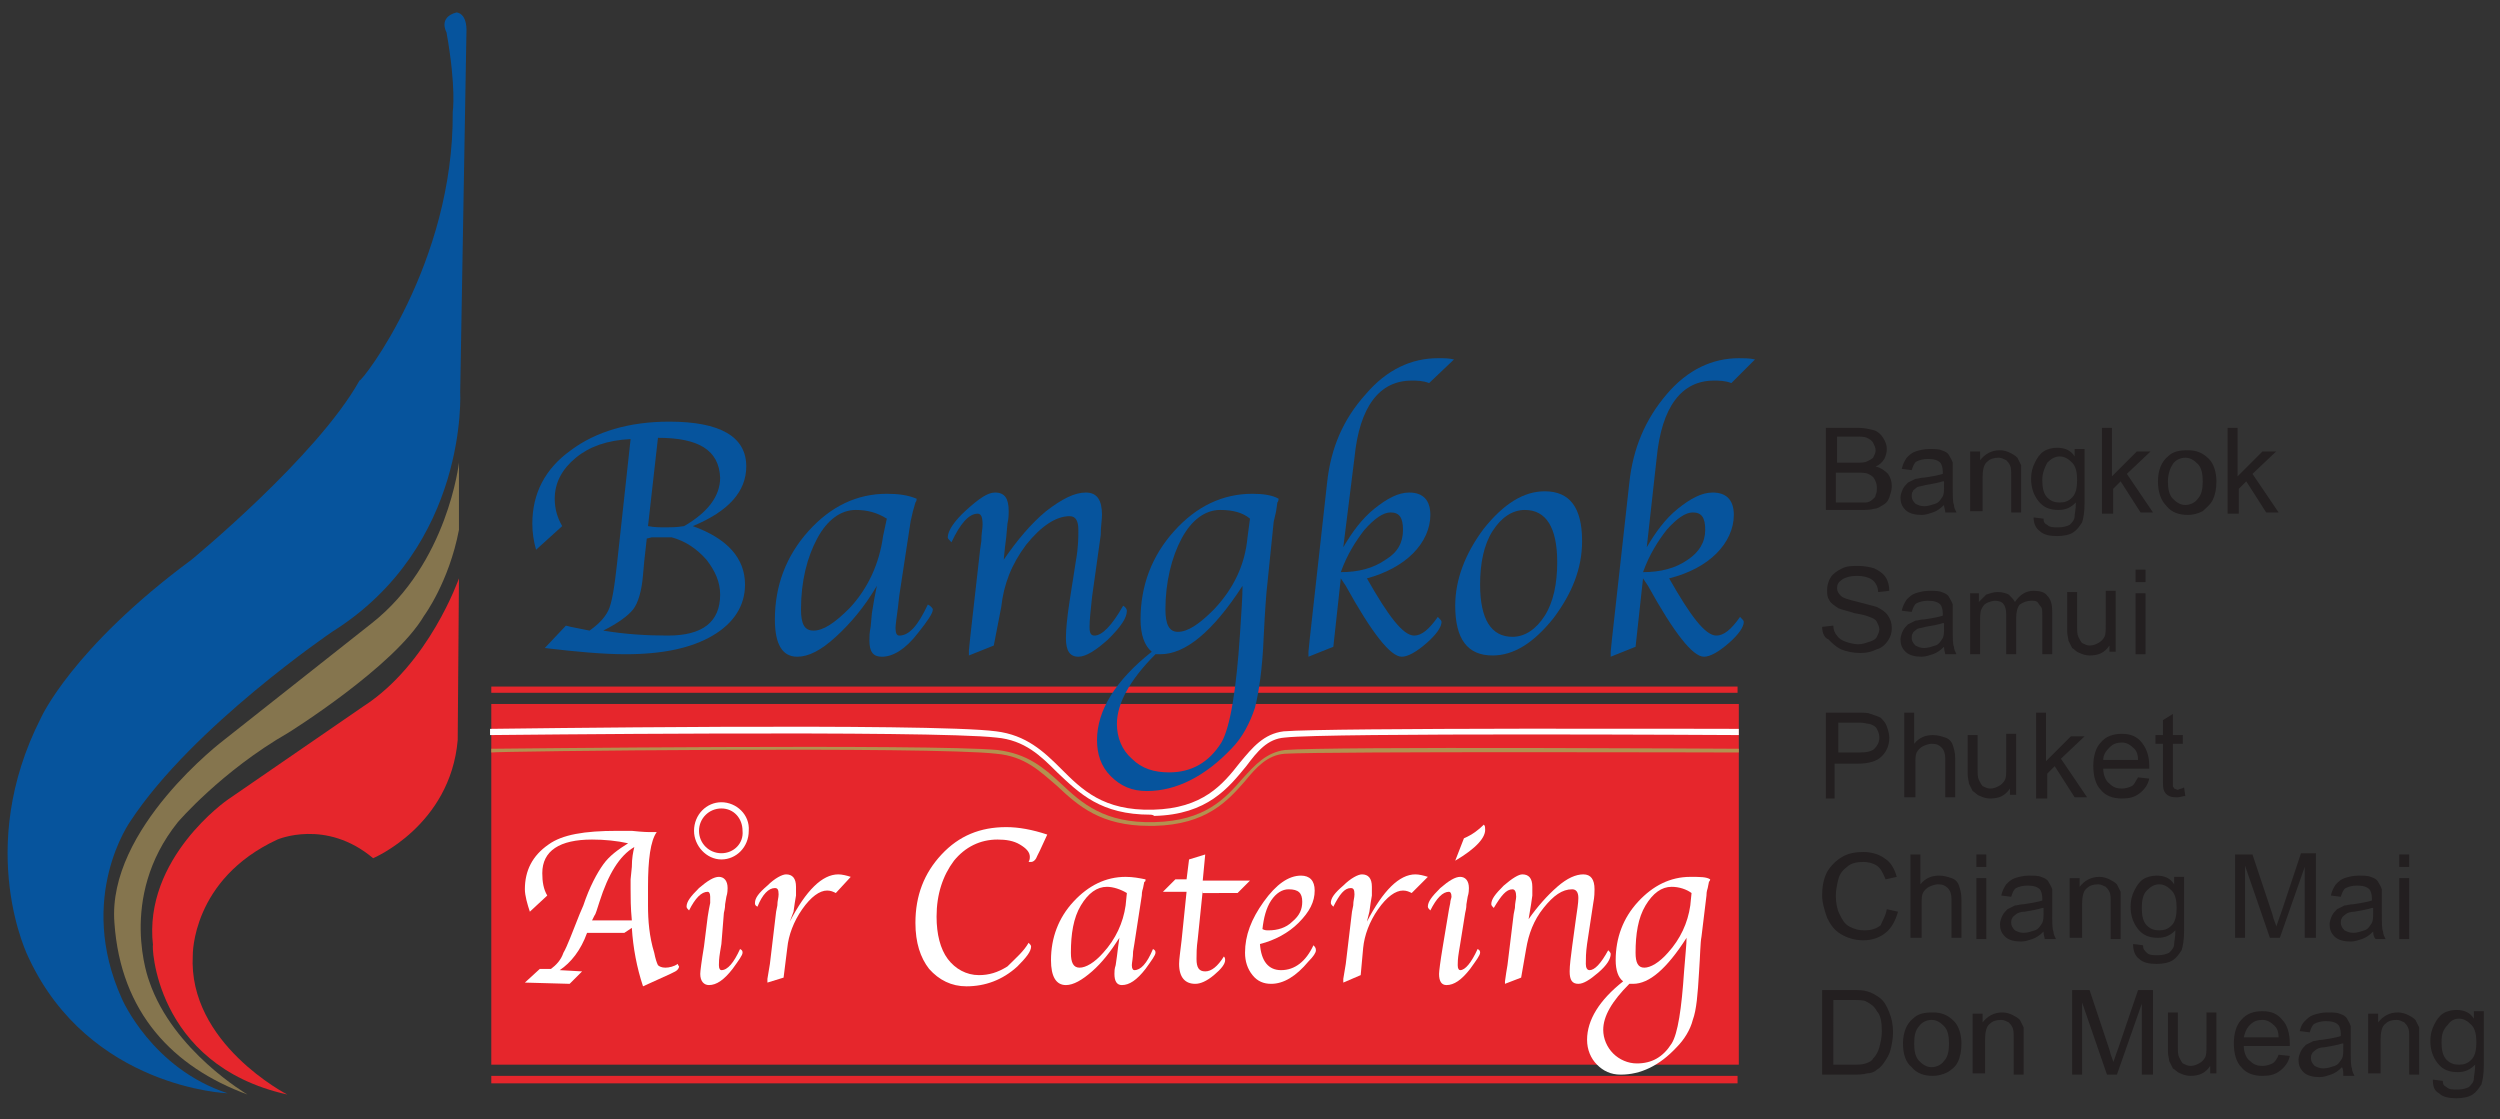 <?xml version="1.0" encoding="utf-8"?>
<!-- Generator: Adobe Illustrator 23.0.3, SVG Export Plug-In . SVG Version: 6.00 Build 0)  -->
<svg version="1.1" id="Layer_1" xmlns="http://www.w3.org/2000/svg" xmlns:xlink="http://www.w3.org/1999/xlink" x="0px" y="0px"
	 viewBox="0 0 201 90" style="enable-background:new 0 0 201 90;" xml:space="preserve">
<rect x="0" y="0" width="201" height="90" fill="#333333" stroke="none"/>
<style type="text/css">
	.st0{fill:#E6262C;}
	.st1{fill:#85754E;}
	.st2{fill:#06549D;}
	.st3{fill:#FFFFFF;}
	.st4{fill:#B39150;}
	.st5{fill:#231F20;}
</style>
<g>
	<g>
		<g>
			<path class="st0" d="M23.1,88c0,0-8-4.1-7.6-11.2c0,0-0.1-6.1,6.8-9.3c0,0,3.9-1.7,7.7,1.5c0,0,6.2-2.6,6.8-9.5l0.1-13
				c0,0-2.4,6.9-7.7,10.3l-10.9,7.5c0,0-6.8,4.7-6,11.7C12.2,75.7,12.3,85.6,23.1,88z"/>
			<path class="st1" d="M19.9,88c0,0-6-3.5-7.9-9.1c0,0-2.6-6.7,2.3-12.8c0,0,3.5-4.1,8.9-7.2c0,0,8.5-5.3,10.9-9.4
				c0,0,2-2.7,2.8-6.9v-5.4c0,0-0.9,8.1-7,12.9L18,59.5c0,0-9.4,7.1-8.8,14.7C9.7,81.4,13.9,85.8,19.9,88z"/>
			<path class="st2" d="M36.4,9c0,0,0.3-1.9-0.5-6.4c0,0-0.7-1.2,0.8-1.6c0,0,0.9,0,0.8,1.7L37,31.5c0,0,0.7,12.4-10.3,19.3
				c0,0-11.2,7.6-16.2,15.2c0,0-4.4,6.1-0.7,14.3c0,0,2.4,5.6,8.5,7.6c0,0-11.1-0.4-16-10.9c0,0-4.4-8.7,1-19.3
				c0,0,2.5-5.6,12.1-12.7c0,0,10.1-8.3,13.5-14.4C29.1,30.7,36.5,21.2,36.4,9z"/>
		</g>
		<rect x="39.5" y="56.6" class="st0" width="100.3" height="29"/>
		<rect x="39.5" y="55.2" class="st0" width="100.2" height="0.5"/>
		<rect x="39.5" y="86.5" class="st0" width="100.2" height="0.6"/>
		<path class="st3" d="M58,64.5c-1.2,0-2.2,1-2.2,2.3c0,1.2,1,2.3,2.2,2.3c1.2,0,2.2-1,2.2-2.3C60.3,65.5,59.2,64.5,58,64.5z
			 M58,68.6c-1,0-1.8-0.8-1.8-1.8c0-1,0.8-1.8,1.8-1.8c1,0,1.7,0.8,1.7,1.8C59.8,67.8,59,68.6,58,68.6z"/>
		<path class="st3" d="M92.5,65.5c-4,0-5.7-1.7-7.5-3.4c-1.3-1.3-2.6-2.6-4.9-2.8c-5.2-0.6-40.3-0.2-40.7-0.2l0-0.5
			c0.4,0,35.5-0.5,40.7,0.2c2.4,0.3,3.8,1.6,5.2,3c1.7,1.7,3.4,3.4,7.4,3.3c4-0.1,5.6-2,7-3.8c1-1.2,1.9-2.3,3.5-2.5
			c3.5-0.3,35.2-0.2,36.6-0.2l0,0.5c-0.3,0-33.1-0.2-36.5,0.2c-1.4,0.1-2.2,1.1-3.1,2.3c-1.4,1.7-3.1,3.9-7.4,4
			C92.7,65.5,92.5,65.5,92.5,65.5z"/>
		<path class="st4" d="M92.4,66.4c-3.9,0-5.7-1.6-7.4-3.2c-1.4-1.2-2.6-2.4-4.9-2.6c-5.2-0.6-40.3-0.2-40.6-0.1l0-0.3
			c0.4,0,35.4-0.4,40.7,0.1c2.4,0.3,3.7,1.4,5.1,2.7c1.7,1.6,3.5,3.2,7.5,3.1c4.1-0.1,5.7-1.9,7.1-3.5c1-1.1,1.9-2.1,3.4-2.3
			c3.5-0.3,36.2-0.1,36.5-0.1l0,0.3c-0.3,0-33-0.1-36.5,0.1c-1.4,0.1-2.3,1.1-3.2,2.2c-1.4,1.6-3.1,3.5-7.3,3.6
			C92.6,66.4,92.5,66.4,92.4,66.4z"/>
		<path class="st2" d="M43.8,52.1l1.7-1.8l0.4,0.1c0.5,0.1,1,0.2,1.5,0.3c0.7-0.5,1.2-1,1.5-1.6c0.3-0.6,0.5-1.9,0.7-3.7l1.1-10.1
			c-1.9,0.1-3.3,0.6-4.4,1.5c-1.1,0.9-1.7,2-1.7,3.3c0,0.8,0.2,1.5,0.6,2.2l-2.1,1.9c-0.2-0.7-0.3-1.4-0.3-2.1c0-2.4,1-4.4,3.1-5.9
			c2-1.5,4.7-2.3,7.9-2.3c4.1,0,6.2,1.2,6.2,3.6c0,2-1.4,3.6-4.3,4.8c2.8,1,4.2,2.6,4.2,4.7c0,1.7-0.9,3.1-2.6,4.1
			c-1.7,1-4,1.5-7,1.5C48.5,52.6,46.3,52.4,43.8,52.1z M52,43.3l-0.2,1.8l-0.1,1.1c-0.1,1.3-0.4,2.3-0.8,2.8
			c-0.4,0.5-1.2,1.1-2.4,1.7c1.8,0.3,3.5,0.4,5.2,0.4c2.8,0,4.2-1.1,4.2-3.3c0-1-0.4-1.9-1.1-2.8c-0.8-0.9-1.7-1.5-2.8-1.8l-0.4,0
			l-0.6,0l-0.6,0L52,43.3z M52.9,35.2l-0.8,7.1c0.5,0.1,1,0.1,1.4,0.1c0.4,0,0.9,0,1.5-0.1c1.9-1.1,2.9-2.4,2.9-3.9
			C57.8,36.2,56.2,35.2,52.9,35.2z"/>
		<path class="st2" d="M70.5,47.1c-1,1.7-2.1,3-3.3,4.1c-1.2,1.1-2.2,1.6-3.1,1.6c-1.2,0-1.8-1-1.8-3c0-2.7,0.9-5.1,2.7-7.1
			c1.8-2,3.9-3,6.3-3c0.9,0,1.7,0.1,2.4,0.4c0,0.2-0.1,0.3-0.1,0.3l-0.2,0.7c-0.1,0.5-0.2,0.8-0.2,0.9l-0.9,5.9l-0.1,0.9
			c-0.1,0.8-0.2,1.4-0.2,1.7c0,0.4,0.1,0.6,0.3,0.6c0.8,0,1.5-0.8,2.3-2.5c0.2,0.1,0.4,0.3,0.4,0.4c0,0.3-0.4,0.9-1.2,1.9
			c-1,1.3-2,1.9-2.9,1.9c-0.7,0-1-0.4-1-1.3c0-0.3,0-0.6,0.1-1.1l0.1-1.1l0.2-1.2L70.5,47.1z M71.3,41.7c-0.8-0.5-1.6-0.7-2.5-0.7
			c-1.2,0-2.3,0.8-3.1,2.3c-0.8,1.5-1.3,3.4-1.3,5.7c0,1.2,0.3,1.7,1,1.7c0.8,0,1.7-0.6,2.9-1.8c1.5-1.6,2.4-3.6,2.7-5.8L71.3,41.7z
			"/>
		<path class="st2" d="M79.9,51.9l-2,0.8l0-0.4l0.1-1l0.1-0.9l0.7-6.2l0.1-0.7c0-0.6,0.1-1,0.1-1.3c0-0.6-0.1-0.9-0.4-0.9
			c-0.7,0-1.4,0.8-2.1,2.3c-0.2-0.2-0.3-0.3-0.3-0.4c0-0.5,0.5-1.3,1.5-2.2c1-0.9,1.7-1.4,2.3-1.4c0.8,0,1.1,0.5,1.1,1.5
			c0,0.2,0,0.6-0.1,1l-0.1,1.1L80.8,44l-0.1,1c1.1-1.6,2.2-2.9,3.4-3.9c1.3-1,2.3-1.5,3.2-1.5c0.9,0,1.3,0.6,1.3,1.8
			c0,0.4-0.1,0.9-0.1,1.6l-0.7,5c-0.1,1-0.2,1.8-0.2,2.4c0,0.5,0.1,0.7,0.4,0.7c0.6,0,1.4-0.8,2.3-2.4c0.2,0.1,0.3,0.3,0.3,0.4
			c0,0.6-0.5,1.3-1.5,2.3c-1,0.9-1.8,1.4-2.4,1.4c-0.7,0-1-0.5-1-1.5c0-0.7,0.1-1.7,0.3-3l0.5-3.2c0.2-1.1,0.2-1.9,0.2-2.5
			c0-0.7-0.2-1.1-0.7-1.1c-1.1,0-2.3,0.8-3.5,2.3c-1.2,1.6-1.8,3.2-2,5L79.9,51.9z"/>
		<path class="st2" d="M102.8,40.1c0,0.2-0.1,0.3-0.1,0.3l-0.1,0.7c-0.1,0.5-0.2,0.8-0.2,0.9l-0.5,4.9c-0.1,0.8-0.2,2.3-0.3,4.3
			c-0.1,2.6-0.4,4.5-0.7,5.7c-0.4,1.2-1,2.4-1.9,3.3c-2.1,2.2-4.4,3.4-6.8,3.4c-1.2,0-2.1-0.4-2.9-1.2c-0.8-0.8-1.1-1.8-1.1-2.9
			c0-2.4,1.5-4.8,4.4-7.1c-0.6-0.5-0.9-1.4-0.9-2.6c0-2.7,0.9-5.1,2.7-7.1c1.8-2,3.9-3,6.3-3C101.5,39.7,102.3,39.8,102.8,40.1z
			 M99.9,47.1c-2.4,3.7-4.6,5.5-6.6,5.5c-0.1,0-0.2,0-0.4,0c-2.1,2.1-3.1,4-3.1,5.6c0,1.1,0.4,2.1,1.2,2.8c0.8,0.8,1.8,1.1,3,1.1
			c1.8,0,3.2-0.8,4.2-2.4c0.7-1.2,1.2-4.2,1.5-8.8C99.8,49.3,99.9,48,99.9,47.1z M100.5,41.7c-0.6-0.5-1.4-0.7-2.4-0.7
			c-1.2,0-2.3,0.8-3.1,2.3c-0.8,1.5-1.3,3.5-1.3,5.7c0,1.2,0.3,1.8,1,1.8c0.8,0,1.7-0.6,2.9-1.8c1.6-1.7,2.5-3.6,2.7-5.8L100.5,41.7
			z"/>
		<path class="st2" d="M108,44c0.7-1.2,1.5-2.3,2.5-3.1c1-0.8,1.9-1.3,2.8-1.3c1.1,0,1.7,0.6,1.7,1.8c0,1.1-0.5,2.2-1.4,3.1
			c-0.9,0.9-2.2,1.6-3.7,2c1.7,3,2.9,4.6,3.8,4.6c0.6,0,1.2-0.5,1.9-1.5c0.2,0.2,0.3,0.3,0.3,0.4c0,0.4-0.4,1-1.2,1.7
			c-0.8,0.7-1.5,1.1-2,1.1c-0.9,0-2.4-1.9-4.5-5.7l-0.4-0.6l-0.6,5.5l-2,0.8l0-0.4l0.1-1l0.1-0.9l1.3-11.7c0.3-2.8,1.3-5.1,3.1-7.1
			c1.7-2,3.7-2.9,5.8-2.9c0.5,0,0.9,0,1.3,0.1l-2,1.9c-0.5-0.2-1-0.2-1.4-0.2c-2.6,0-4.2,2.1-4.6,6.2L108,44z M107.8,46
			c1.4,0,2.6-0.3,3.6-1c1-0.6,1.4-1.4,1.4-2.4c0-1-0.3-1.4-1-1.4c-0.6,0-1.3,0.5-2.1,1.4C109,43.5,108.3,44.6,107.8,46z"/>
		<path class="st2" d="M120,52.7c-2,0-3-1.3-3-4c0-2.1,0.8-4.2,2.3-6.2c1.6-2,3.2-3,4.9-3c2,0,3,1.3,3,4c0,2.2-0.8,4.2-2.3,6.2
			C123.3,51.7,121.7,52.7,120,52.7z M121.6,51.2c1,0,1.9-0.6,2.6-1.7c0.7-1.1,1-2.6,1-4.3c0-2.8-0.9-4.2-2.6-4.2
			c-1,0-1.9,0.6-2.6,1.7c-0.7,1.1-1,2.6-1,4.3C119,49.8,119.9,51.2,121.6,51.2z"/>
		<path class="st2" d="M132.4,44c0.7-1.2,1.5-2.3,2.5-3.1c1-0.8,1.9-1.3,2.8-1.3c1.1,0,1.7,0.6,1.7,1.8c0,1.1-0.5,2.2-1.4,3.1
			c-0.9,0.9-2.2,1.6-3.8,2c1.7,3,2.9,4.6,3.8,4.6c0.6,0,1.2-0.5,1.9-1.5c0.2,0.2,0.3,0.3,0.3,0.4c0,0.4-0.4,1-1.2,1.7
			c-0.8,0.7-1.5,1.1-2,1.1c-0.9,0-2.4-1.9-4.5-5.7l-0.4-0.6l-0.6,5.5l-2,0.8l0-0.4l0.1-1l0.1-0.9l1.3-11.7c0.3-2.8,1.3-5.1,3-7.1
			c1.7-2,3.7-2.9,5.8-2.9c0.4,0,0.9,0,1.3,0.1l-1.9,1.9c-0.5-0.2-1-0.2-1.4-0.2c-2.6,0-4.2,2.1-4.6,6.2L132.4,44z M132.1,46
			c1.4,0,2.6-0.3,3.6-1c0.9-0.6,1.4-1.4,1.4-2.4c0-1-0.3-1.4-1-1.4c-0.6,0-1.3,0.5-2.1,1.4C133.3,43.5,132.6,44.6,132.1,46z"/>
		<path class="st3" d="M44,72l-1.4,1.3c-0.2-0.6-0.4-1.3-0.4-1.8c0-1.5,0.6-2.7,1.9-3.6c1.1-0.8,2.9-1.1,5.5-1.1c0.4,0,0.8,0,1.2,0
			c0.9,0.1,1.4,0.1,1.4,0.1h0.6c-0.5,0.7-0.7,2.2-0.7,4.4l0,0.5l0,1c0,1.2,0.1,2.5,0.5,3.8c0.1,0.5,0.2,0.8,0.3,1
			c0.1,0.1,0.3,0.2,0.6,0.2c0.3,0,0.7-0.1,1-0.3c0,0.1,0.1,0.2,0.1,0.2c0,0.1-0.1,0.3-0.3,0.4l-0.4,0.2l-2.2,1
			c-0.5-1.5-0.8-3.1-0.9-4.7L50.2,75h-3c-0.5,1.4-1.3,2.4-2.2,3l1.8,0.1l-1,1l-3.6-0.1l1.2-1.1l0.9,0c0.4-0.3,0.8-0.7,1-1.3
			c0.3-0.5,0.7-1.6,1.3-3.1l0.3-0.7c0.5-1.5,1.1-2.6,1.6-3.3c0.5-0.7,1.2-1.2,2-1.7c-0.9-0.2-1.9-0.3-2.9-0.3c-2.6,0-4,0.9-4,2.7
			C43.6,70.9,43.7,71.5,44,72z M50.8,74c-0.1-1-0.1-1.9-0.1-2.5c0-0.3,0-0.6,0-0.8l0.1-1c0-0.7,0.1-1.2,0.2-1.6
			c-1.2,0.7-2.1,2.2-2.8,4.4c-0.2,0.6-0.3,1-0.4,1.1L47.6,74H50.8z"/>
		<path class="st3" d="M59.5,76.3c0.2,0.1,0.2,0.2,0.2,0.3c0,0.2-0.3,0.6-0.8,1.3c-0.7,0.9-1.3,1.3-1.9,1.3c-0.4,0-0.7-0.3-0.7-0.9
			c0-0.2,0.1-1,0.3-2.2l0.3-2.4l0.1-0.6l0.1-0.5c0-0.2,0-0.4,0-0.5c0-0.3-0.1-0.4-0.2-0.4c-0.5,0-1,0.5-1.5,1.5
			c-0.1-0.1-0.2-0.2-0.2-0.3c0-0.4,0.3-0.8,1-1.5c0.7-0.6,1.2-0.9,1.6-0.9c0.4,0,0.7,0.3,0.7,0.9c0,0.1,0,0.4-0.1,0.7l-0.1,0.6
			c0,0.1,0,0.3-0.1,0.7L58,75.9l-0.1,0.6c-0.1,0.6-0.1,0.9-0.1,1.1c0,0.3,0.1,0.4,0.2,0.4C58.5,78,59,77.4,59.5,76.3z"/>
		<path class="st3" d="M63.5,74.1c1.3-2.5,2.6-3.8,3.9-3.8c0.3,0,0.7,0.1,1,0.2l-1.2,1.3c-0.2-0.1-0.4-0.2-0.7-0.2
			c-0.6,0-1.3,0.5-2,1.5c-0.7,1-1.1,2.1-1.2,3.1L63,78.6L61.7,79l0-0.3l0.1-0.6l0.1-0.6l0.5-4.2l0.1-0.5c0-0.4,0.1-0.6,0.1-0.9
			c0-0.4-0.1-0.5-0.3-0.5c-0.5,0-1,0.5-1.4,1.5c-0.2-0.1-0.2-0.2-0.2-0.3c0-0.4,0.3-0.8,1-1.4c0.6-0.6,1.2-0.9,1.5-0.9
			c0.5,0,0.8,0.3,0.8,1c0,0.2,0,0.4,0,0.7l-0.1,0.6l-0.1,0.7L63.5,74.1z"/>
		<path class="st3" d="M82.7,75.8c0.1,0.1,0.2,0.2,0.2,0.3c0,0.4-0.4,0.9-1.1,1.6c-1.2,1.1-2.6,1.6-4.1,1.6c-1.2,0-2.2-0.5-3-1.4
			c-0.7-0.9-1.1-2.1-1.1-3.7c0-2.2,0.7-4,2.1-5.5c1.4-1.5,3.1-2.2,5.2-2.2c1,0,2.1,0.2,3.3,0.6l-0.6,1.3l-0.2,0.4
			c-0.1,0.3-0.3,0.5-0.5,0.5c0,0-0.1,0-0.2,0c0.1-0.2,0.1-0.3,0.1-0.4c0-0.4-0.3-0.7-0.8-1c-0.5-0.3-1.1-0.4-1.8-0.4
			c-1.4,0-2.6,0.6-3.5,1.7c-0.9,1.2-1.4,2.7-1.4,4.5c0,1.4,0.3,2.6,0.9,3.4c0.6,0.8,1.5,1.3,2.5,1.3c0.8,0,1.5-0.2,2.3-0.7
			C81.7,77,82.3,76.5,82.7,75.8z"/>
		<path class="st3" d="M90,75.4c-0.7,1.1-1.4,2-2.2,2.7c-0.8,0.7-1.5,1.1-2.1,1.1c-0.8,0-1.2-0.7-1.2-2c0-1.8,0.6-3.4,1.8-4.7
			c1.2-1.3,2.6-2,4.2-2c0.6,0,1.1,0.1,1.6,0.2c0,0.1,0,0.2-0.1,0.2l-0.1,0.5c-0.1,0.3-0.1,0.5-0.1,0.6l-0.6,3.9l-0.1,0.6
			C91.1,77,91,77.4,91,77.6c0,0.3,0.1,0.4,0.2,0.4c0.5,0,1-0.5,1.5-1.7c0.2,0.1,0.2,0.2,0.2,0.3c0,0.2-0.3,0.6-0.8,1.3
			c-0.7,0.9-1.3,1.3-1.9,1.3c-0.4,0-0.6-0.3-0.6-0.9c0-0.2,0-0.4,0.1-0.7l0.1-0.7l0.1-0.8L90,75.4z M90.6,71.8
			c-0.5-0.3-1.1-0.5-1.6-0.5c-0.8,0-1.5,0.5-2.1,1.5c-0.6,1-0.8,2.3-0.8,3.8c0,0.8,0.2,1.2,0.7,1.2c0.5,0,1.2-0.4,1.9-1.2
			c1-1.1,1.6-2.4,1.8-3.8L90.6,71.8z"/>
		<path class="st3" d="M96.7,71.6l-0.4,3.9c-0.1,0.7-0.1,1.2-0.1,1.6c0,0.7,0.2,1,0.7,1c0.5,0,1-0.4,1.5-1.2
			c0.1,0.1,0.1,0.2,0.1,0.3c0,0.3-0.3,0.7-0.9,1.2c-0.6,0.5-1.1,0.7-1.5,0.7c-0.8,0-1.3-0.5-1.3-1.6c0-0.4,0.1-1,0.2-1.9l0.4-3.9
			h-1.9l1-1h0.9l0.2-1.6l1.3-0.4l-0.2,2.1h3.8l-1,1H96.7z"/>
		<path class="st3" d="M105.6,76c0.1,0.1,0.2,0.2,0.2,0.4c0,0.2-0.2,0.5-0.6,0.9c-1,1.2-2,1.8-3,1.8c-0.6,0-1.1-0.2-1.5-0.7
			c-0.4-0.5-0.6-1.1-0.6-1.8c0-1.4,0.5-2.7,1.5-4.1c1-1.4,2-2.1,3-2.1c0.7,0,1.1,0.4,1.1,1.2c0,0.9-0.4,1.7-1.3,2.6
			c-0.8,0.8-1.9,1.4-3.1,1.7c0.1,1.4,0.7,2.1,1.7,2.1C104.1,78,105,77.3,105.6,76z M101.5,74.7c0.2,0.1,0.3,0.1,0.5,0.1
			c0.7,0,1.4-0.2,1.9-0.7c0.6-0.5,0.8-1,0.8-1.6c0-0.7-0.3-1-1.1-1c-0.5,0-1,0.3-1.4,0.9C101.8,73,101.6,73.8,101.5,74.7z"/>
		<path class="st3" d="M109.9,74.1c1.3-2.5,2.6-3.8,3.9-3.8c0.3,0,0.7,0.1,1,0.2l-1.3,1.3c-0.2-0.1-0.4-0.2-0.7-0.2
			c-0.6,0-1.3,0.5-2,1.5c-0.7,1-1.1,2.1-1.2,3.1l-0.2,2.2L108,79l0-0.3l0.1-0.6l0.1-0.6l0.5-4.2l0.1-0.5c0-0.4,0.1-0.6,0.1-0.9
			c0-0.4-0.1-0.5-0.3-0.5c-0.5,0-0.9,0.5-1.4,1.5c-0.1-0.1-0.2-0.2-0.2-0.3c0-0.4,0.3-0.8,1-1.4c0.6-0.6,1.2-0.9,1.5-0.9
			c0.5,0,0.8,0.3,0.8,1c0,0.2,0,0.4,0,0.7l-0.1,0.6l-0.1,0.7L109.9,74.1z"/>
		<path class="st3" d="M118.8,76.3c0.2,0.1,0.2,0.2,0.2,0.3c0,0.2-0.3,0.6-0.8,1.3c-0.7,0.9-1.3,1.3-1.9,1.3c-0.4,0-0.6-0.3-0.6-0.9
			c0-0.2,0.1-1,0.3-2.2l0.4-2.4l0.1-0.6l0.1-0.5c0-0.2,0.1-0.4,0.1-0.5c0-0.3-0.1-0.4-0.2-0.4c-0.5,0-1,0.5-1.5,1.5
			c-0.1-0.1-0.2-0.2-0.2-0.3c0-0.4,0.3-0.8,1-1.5c0.7-0.6,1.2-0.9,1.6-0.9c0.4,0,0.7,0.3,0.7,0.9c0,0.1,0,0.4-0.1,0.7l-0.1,0.6
			c0,0.1,0,0.3-0.1,0.7l-0.4,2.5l-0.1,0.6c-0.1,0.6-0.1,0.9-0.1,1.1c0,0.3,0.1,0.4,0.2,0.4C117.8,78,118.3,77.4,118.8,76.3z
			 M117,69.2l0.7-1.8c0.7-0.3,1.2-0.7,1.6-1.1c0.1,0.1,0.1,0.2,0.1,0.3C119.5,67.3,118.7,68.2,117,69.2z"/>
		<path class="st3" d="M122.3,78.6l-1.3,0.5l0-0.2l0.1-0.7l0.1-0.6l0.5-4.1l0.1-0.5c0-0.4,0.1-0.7,0.1-0.9c0-0.4-0.1-0.6-0.3-0.6
			c-0.5,0-0.9,0.5-1.5,1.5c-0.1-0.1-0.2-0.2-0.2-0.3c0-0.4,0.3-0.8,1-1.5c0.7-0.6,1.2-0.9,1.5-0.9c0.5,0,0.8,0.3,0.8,1
			c0,0.2,0,0.4,0,0.7l-0.1,0.7l-0.1,0.6l-0.1,0.6c0.7-1,1.5-1.9,2.3-2.6c0.8-0.7,1.5-1,2.1-1c0.6,0,0.9,0.4,0.9,1.2
			c0,0.2,0,0.6-0.1,1.1l-0.5,3.3c-0.1,0.7-0.1,1.2-0.1,1.6c0,0.3,0.1,0.5,0.3,0.5c0.4,0,0.9-0.5,1.5-1.6c0.1,0.1,0.2,0.2,0.2,0.3
			c0,0.4-0.3,0.9-1,1.5c-0.7,0.6-1.2,0.9-1.6,0.9c-0.5,0-0.7-0.3-0.7-1c0-0.5,0.1-1.2,0.2-2l0.3-2.2c0.1-0.7,0.2-1.3,0.2-1.7
			c0-0.5-0.2-0.7-0.5-0.7c-0.8,0-1.5,0.5-2.3,1.5c-0.8,1-1.2,2.1-1.4,3.3L122.3,78.6z"/>
		<path class="st3" d="M137.5,70.7c0,0.1-0.1,0.2-0.1,0.2l-0.1,0.5c-0.1,0.3-0.1,0.5-0.1,0.6l-0.4,3.3c-0.1,0.5-0.1,1.5-0.2,2.9
			c-0.1,1.7-0.2,3-0.5,3.8c-0.2,0.8-0.7,1.6-1.3,2.2c-1.4,1.5-2.9,2.2-4.5,2.2c-0.8,0-1.4-0.3-1.9-0.8c-0.5-0.5-0.8-1.2-0.8-2
			c0-1.6,1-3.2,2.9-4.7c-0.4-0.3-0.6-0.9-0.6-1.7c0-1.8,0.6-3.4,1.8-4.7c1.2-1.3,2.6-2,4.2-2C136.7,70.5,137.2,70.5,137.5,70.7z
			 M135.6,75.4c-1.6,2.5-3,3.7-4.3,3.7c-0.1,0-0.1,0-0.3,0c-1.4,1.4-2.1,2.6-2.1,3.7c0,0.7,0.3,1.4,0.8,1.9c0.5,0.5,1.2,0.8,1.9,0.8
			c1.2,0,2.1-0.5,2.8-1.6c0.5-0.8,0.8-2.8,1-5.8C135.5,76.8,135.6,75.9,135.6,75.4z M136,71.8c-0.4-0.3-1-0.5-1.6-0.5
			c-0.8,0-1.5,0.5-2.1,1.5c-0.6,1-0.8,2.3-0.8,3.8c0,0.8,0.2,1.2,0.7,1.2c0.5,0,1.2-0.4,1.9-1.2c1-1.1,1.6-2.4,1.8-3.8L136,71.8z"/>
	</g>
	<g>
		<path class="st5" d="M146.8,41.2v-6.8h2.6c0.5,0,0.9,0.1,1.3,0.2c0.3,0.1,0.6,0.4,0.7,0.6c0.2,0.3,0.3,0.6,0.3,0.9
			c0,0.3-0.1,0.6-0.2,0.8c-0.2,0.3-0.4,0.5-0.7,0.6c0.4,0.1,0.7,0.3,1,0.6c0.2,0.3,0.3,0.6,0.3,1c0,0.3-0.1,0.6-0.2,0.9
			c-0.1,0.3-0.3,0.5-0.5,0.6c-0.2,0.1-0.4,0.3-0.7,0.3c-0.3,0.1-0.7,0.1-1.1,0.1H146.8z M147.7,37.2h1.5c0.4,0,0.7,0,0.9-0.1
			c0.2-0.1,0.4-0.2,0.5-0.3c0.1-0.2,0.2-0.4,0.2-0.6c0-0.2-0.1-0.4-0.2-0.6c-0.1-0.2-0.3-0.3-0.5-0.4c-0.2-0.1-0.5-0.1-1-0.1h-1.4
			V37.2z M147.7,40.4h1.7c0.3,0,0.5,0,0.6,0c0.2,0,0.4-0.1,0.5-0.2c0.1-0.1,0.3-0.2,0.3-0.4c0.1-0.2,0.1-0.4,0.1-0.6
			c0-0.3-0.1-0.5-0.2-0.7c-0.1-0.2-0.3-0.3-0.5-0.4c-0.2-0.1-0.6-0.1-1-0.1h-1.6V40.4z"/>
		<path class="st5" d="M156.3,40.6c-0.3,0.3-0.6,0.5-0.9,0.6c-0.3,0.1-0.6,0.2-0.9,0.2c-0.5,0-1-0.1-1.3-0.4c-0.3-0.3-0.4-0.6-0.4-1
			c0-0.2,0.1-0.5,0.2-0.7c0.1-0.2,0.3-0.4,0.4-0.5c0.2-0.1,0.4-0.2,0.6-0.3c0.2,0,0.4-0.1,0.7-0.1c0.7-0.1,1.2-0.2,1.5-0.3
			c0-0.1,0-0.2,0-0.2c0-0.3-0.1-0.6-0.2-0.7c-0.2-0.2-0.5-0.3-1-0.3c-0.4,0-0.7,0.1-0.9,0.2c-0.2,0.1-0.3,0.4-0.4,0.7l-0.8-0.1
			c0.1-0.4,0.2-0.6,0.4-0.9c0.2-0.2,0.4-0.4,0.7-0.5c0.3-0.1,0.7-0.2,1.1-0.2c0.4,0,0.8,0,1,0.1c0.3,0.1,0.5,0.2,0.6,0.4
			c0.1,0.2,0.2,0.3,0.3,0.6c0,0.1,0,0.4,0,0.8v1.1c0,0.8,0,1.3,0.1,1.5c0,0.2,0.1,0.4,0.2,0.6h-0.9C156.4,41,156.3,40.8,156.3,40.6z
			 M156.2,38.7c-0.3,0.1-0.8,0.2-1.4,0.3c-0.3,0.1-0.6,0.1-0.7,0.2c-0.1,0.1-0.3,0.2-0.3,0.3c-0.1,0.1-0.1,0.3-0.1,0.4
			c0,0.2,0.1,0.4,0.3,0.6c0.2,0.1,0.4,0.2,0.7,0.2c0.3,0,0.6-0.1,0.9-0.2c0.3-0.1,0.4-0.3,0.6-0.6c0.1-0.2,0.1-0.5,0.1-0.8V38.7z"/>
		<path class="st5" d="M158.4,41.2v-4.9h0.8v0.7c0.4-0.5,0.9-0.8,1.6-0.8c0.3,0,0.6,0.1,0.8,0.2c0.2,0.1,0.4,0.2,0.6,0.4
			c0.1,0.2,0.2,0.4,0.3,0.6c0,0.2,0,0.4,0,0.8v3h-0.8v-3c0-0.3,0-0.6-0.1-0.8c-0.1-0.2-0.2-0.3-0.3-0.4c-0.2-0.1-0.4-0.2-0.6-0.2
			c-0.4,0-0.7,0.1-0.9,0.3c-0.3,0.2-0.4,0.7-0.4,1.3v2.7H158.4z"/>
		<path class="st5" d="M163.5,41.6l0.8,0.1c0,0.3,0.1,0.4,0.3,0.5c0.2,0.2,0.5,0.2,0.9,0.2c0.4,0,0.7-0.1,0.9-0.2
			c0.2-0.2,0.4-0.4,0.4-0.7c0-0.2,0.1-0.5,0.1-1.1c-0.4,0.4-0.8,0.6-1.4,0.6c-0.7,0-1.2-0.2-1.6-0.7c-0.4-0.5-0.6-1.1-0.6-1.8
			c0-0.5,0.1-0.9,0.3-1.3c0.2-0.4,0.4-0.7,0.7-0.9c0.3-0.2,0.7-0.3,1.1-0.3c0.6,0,1.1,0.2,1.4,0.7v-0.6h0.8v4.3
			c0,0.8-0.1,1.3-0.2,1.6c-0.2,0.3-0.4,0.6-0.7,0.8c-0.3,0.2-0.8,0.3-1.3,0.3c-0.6,0-1.1-0.1-1.4-0.4
			C163.7,42.5,163.5,42.1,163.5,41.6z M164.2,38.6c0,0.6,0.1,1.1,0.4,1.4c0.3,0.3,0.6,0.4,1,0.4c0.4,0,0.7-0.1,1-0.4
			c0.3-0.3,0.4-0.8,0.4-1.4c0-0.6-0.1-1.1-0.4-1.4c-0.3-0.3-0.6-0.5-1-0.5c-0.4,0-0.7,0.2-1,0.5C164.4,37.6,164.2,38,164.2,38.6z"/>
		<path class="st5" d="M169,41.2v-6.8h0.8v3.9l2-2h1.1l-1.9,1.8l2.1,3.1h-1l-1.6-2.5l-0.6,0.6v2H169z"/>
		<path class="st5" d="M173.5,38.7c0-0.9,0.3-1.6,0.8-2c0.4-0.4,0.9-0.5,1.6-0.5c0.7,0,1.2,0.2,1.7,0.7c0.4,0.4,0.6,1.1,0.6,1.8
			c0,0.6-0.1,1.1-0.3,1.5c-0.2,0.4-0.5,0.6-0.8,0.9c-0.4,0.2-0.8,0.3-1.2,0.3c-0.7,0-1.3-0.2-1.7-0.7
			C173.7,40.2,173.5,39.5,173.5,38.7z M174.3,38.7c0,0.6,0.1,1.1,0.4,1.4c0.3,0.3,0.6,0.5,1,0.5c0.4,0,0.8-0.2,1-0.5
			c0.3-0.3,0.4-0.8,0.4-1.4c0-0.6-0.1-1.1-0.4-1.4c-0.3-0.3-0.6-0.5-1-0.5c-0.4,0-0.8,0.2-1,0.5C174.5,37.6,174.3,38.1,174.3,38.7z"
			/>
		<path class="st5" d="M179.1,41.2v-6.8h0.8v3.9l2-2h1.1l-1.9,1.8l2.1,3.1h-1l-1.6-2.5l-0.6,0.6v2H179.1z"/>
		<path class="st5" d="M146.5,50.4l0.9-0.1c0,0.3,0.1,0.6,0.3,0.8c0.1,0.2,0.4,0.4,0.7,0.5c0.3,0.1,0.7,0.2,1,0.2
			c0.3,0,0.6-0.1,0.9-0.2c0.3-0.1,0.5-0.2,0.6-0.4c0.1-0.2,0.2-0.4,0.2-0.6c0-0.2-0.1-0.4-0.2-0.6c-0.1-0.2-0.3-0.3-0.6-0.4
			c-0.2-0.1-0.6-0.2-1.2-0.3c-0.6-0.2-1.1-0.3-1.3-0.4c-0.3-0.2-0.6-0.4-0.7-0.6c-0.2-0.3-0.2-0.5-0.2-0.9c0-0.3,0.1-0.7,0.3-1
			c0.2-0.3,0.5-0.5,0.9-0.7c0.4-0.2,0.8-0.2,1.3-0.2c0.5,0,1,0.1,1.3,0.2c0.4,0.2,0.7,0.4,0.9,0.7c0.2,0.3,0.3,0.7,0.3,1.1l-0.9,0.1
			c0-0.4-0.2-0.8-0.5-1c-0.3-0.2-0.7-0.3-1.2-0.3c-0.5,0-0.9,0.1-1.2,0.3c-0.3,0.2-0.4,0.4-0.4,0.7c0,0.2,0.1,0.4,0.3,0.6
			c0.2,0.2,0.6,0.3,1.4,0.5c0.7,0.2,1.2,0.3,1.5,0.4c0.4,0.2,0.7,0.4,0.9,0.7c0.2,0.3,0.3,0.6,0.3,1c0,0.4-0.1,0.7-0.3,1
			c-0.2,0.3-0.5,0.6-0.9,0.7c-0.4,0.2-0.8,0.3-1.3,0.3c-0.6,0-1.1-0.1-1.6-0.3c-0.4-0.2-0.7-0.5-1-0.8
			C146.7,51.3,146.5,50.9,146.5,50.4z"/>
		<path class="st5" d="M156.3,52c-0.3,0.3-0.6,0.5-0.9,0.6c-0.3,0.1-0.6,0.2-0.9,0.2c-0.5,0-1-0.1-1.3-0.4c-0.3-0.3-0.4-0.6-0.4-1
			c0-0.2,0.1-0.5,0.2-0.7c0.1-0.2,0.3-0.4,0.4-0.5c0.2-0.1,0.4-0.2,0.6-0.3c0.2,0,0.4-0.1,0.7-0.1c0.7-0.1,1.2-0.2,1.5-0.3
			c0-0.1,0-0.2,0-0.2c0-0.3-0.1-0.6-0.2-0.7c-0.2-0.2-0.5-0.3-1-0.3c-0.4,0-0.7,0.1-0.9,0.2c-0.2,0.1-0.3,0.4-0.4,0.7l-0.8-0.1
			c0.1-0.4,0.2-0.6,0.4-0.9c0.2-0.2,0.4-0.4,0.7-0.5c0.3-0.1,0.7-0.2,1.1-0.2c0.4,0,0.8,0,1,0.1c0.3,0.1,0.5,0.2,0.6,0.4
			c0.1,0.2,0.2,0.3,0.3,0.6c0,0.1,0,0.4,0,0.8v1.1c0,0.8,0,1.3,0.1,1.5c0,0.2,0.1,0.4,0.2,0.6h-0.9C156.4,52.5,156.3,52.3,156.3,52z
			 M156.2,50.1c-0.3,0.1-0.8,0.2-1.4,0.3c-0.3,0.1-0.6,0.1-0.7,0.2c-0.1,0.1-0.3,0.2-0.3,0.3c-0.1,0.1-0.1,0.3-0.1,0.4
			c0,0.2,0.1,0.4,0.3,0.6c0.2,0.1,0.4,0.2,0.7,0.2c0.3,0,0.6-0.1,0.9-0.2c0.3-0.1,0.4-0.3,0.6-0.6c0.1-0.2,0.1-0.5,0.1-0.8V50.1z"/>
		<path class="st5" d="M158.4,52.6v-4.9h0.7v0.7c0.2-0.2,0.4-0.4,0.6-0.6c0.3-0.1,0.6-0.2,0.9-0.2c0.4,0,0.7,0.1,0.9,0.2
			c0.2,0.2,0.4,0.4,0.5,0.6c0.4-0.6,0.9-0.9,1.5-0.9c0.5,0,0.9,0.1,1.1,0.4c0.3,0.3,0.4,0.7,0.4,1.3v3.4h-0.8v-3.1
			c0-0.3,0-0.6-0.1-0.7c-0.1-0.1-0.2-0.3-0.3-0.4c-0.1-0.1-0.3-0.1-0.5-0.1c-0.3,0-0.6,0.1-0.9,0.3c-0.2,0.2-0.3,0.6-0.3,1.1v2.9
			h-0.8v-3.2c0-0.4-0.1-0.7-0.2-0.8c-0.1-0.2-0.4-0.3-0.7-0.3c-0.2,0-0.5,0.1-0.7,0.2c-0.2,0.1-0.3,0.3-0.4,0.5
			c-0.1,0.2-0.1,0.6-0.1,1v2.6H158.4z"/>
		<path class="st5" d="M169.6,52.6v-0.7c-0.4,0.6-0.9,0.8-1.6,0.8c-0.3,0-0.6-0.1-0.8-0.2c-0.3-0.1-0.4-0.3-0.6-0.4
			c-0.1-0.2-0.2-0.4-0.3-0.6c0-0.2-0.1-0.4-0.1-0.8v-3.1h0.8v2.7c0,0.4,0,0.7,0.1,0.9c0.1,0.2,0.2,0.4,0.3,0.5
			c0.2,0.1,0.4,0.2,0.6,0.2c0.3,0,0.5-0.1,0.7-0.2c0.2-0.1,0.4-0.3,0.5-0.5c0.1-0.2,0.1-0.5,0.1-1v-2.7h0.8v4.9H169.6z"/>
		<path class="st5" d="M171.7,46.8v-1h0.8v1H171.7z M171.7,52.6v-4.9h0.8v4.9H171.7z"/>
		<path class="st5" d="M146.8,64.1v-6.8h2.6c0.5,0,0.8,0,1,0.1c0.3,0.1,0.6,0.2,0.8,0.3c0.2,0.2,0.4,0.4,0.5,0.7
			c0.1,0.3,0.2,0.6,0.2,0.9c0,0.6-0.2,1.1-0.6,1.5c-0.4,0.4-1,0.6-2,0.6h-1.8v2.8H146.8z M147.7,60.5h1.8c0.6,0,1-0.1,1.2-0.3
			c0.2-0.2,0.4-0.5,0.4-0.9c0-0.3-0.1-0.5-0.2-0.7c-0.1-0.2-0.3-0.3-0.6-0.4c-0.2,0-0.4-0.1-0.8-0.1h-1.7V60.5z"/>
		<path class="st5" d="M153.1,64.1v-6.8h0.8v2.5c0.4-0.5,0.9-0.7,1.5-0.7c0.4,0,0.7,0.1,1,0.2c0.3,0.1,0.5,0.3,0.6,0.6
			c0.1,0.3,0.2,0.6,0.2,1.1v3.1h-0.8v-3.1c0-0.4-0.1-0.7-0.3-0.9c-0.2-0.2-0.4-0.3-0.8-0.3c-0.2,0-0.5,0.1-0.7,0.2
			c-0.2,0.1-0.4,0.3-0.5,0.5c-0.1,0.2-0.1,0.5-0.1,0.9v2.7H153.1z"/>
		<path class="st5" d="M161.6,64.1v-0.7c-0.4,0.6-0.9,0.8-1.6,0.8c-0.3,0-0.6-0.1-0.8-0.2c-0.3-0.1-0.4-0.3-0.6-0.4
			c-0.1-0.2-0.2-0.4-0.3-0.6c0-0.2-0.1-0.4-0.1-0.8v-3.1h0.8v2.7c0,0.4,0,0.7,0.1,0.9c0.1,0.2,0.2,0.4,0.3,0.5
			c0.2,0.1,0.4,0.2,0.6,0.2c0.3,0,0.5-0.1,0.7-0.2c0.2-0.1,0.4-0.3,0.5-0.5c0.1-0.2,0.1-0.5,0.1-1v-2.7h0.8v4.9H161.6z"/>
		<path class="st5" d="M163.7,64.1v-6.8h0.8v3.9l2-2h1.1l-1.9,1.8l2.1,3.1h-1l-1.6-2.5l-0.6,0.6v2H163.7z"/>
		<path class="st5" d="M171.9,62.5l0.9,0.1c-0.1,0.5-0.4,0.9-0.8,1.2c-0.4,0.3-0.8,0.4-1.4,0.4c-0.7,0-1.3-0.2-1.7-0.7
			c-0.4-0.4-0.6-1.1-0.6-1.9c0-0.8,0.2-1.5,0.6-1.9c0.4-0.5,1-0.7,1.7-0.7c0.7,0,1.2,0.2,1.6,0.7c0.4,0.5,0.6,1.1,0.6,1.9
			c0,0,0,0.1,0,0.2h-3.7c0,0.5,0.2,1,0.5,1.2c0.3,0.3,0.6,0.4,1,0.4c0.3,0,0.6-0.1,0.8-0.2C171.6,63.1,171.7,62.8,171.9,62.5z
			 M169.1,61.1h2.8c0-0.4-0.1-0.7-0.3-0.9c-0.3-0.3-0.6-0.5-1-0.5c-0.4,0-0.7,0.1-1,0.4C169.3,60.4,169.1,60.7,169.1,61.1z"/>
		<path class="st5" d="M175.6,63.3l0.1,0.7c-0.2,0-0.4,0.1-0.6,0.1c-0.3,0-0.5,0-0.7-0.1c-0.2-0.1-0.3-0.2-0.4-0.4
			c-0.1-0.2-0.1-0.5-0.1-1v-2.8h-0.6v-0.7h0.6v-1.2l0.8-0.5v1.7h0.8v0.7h-0.8v2.9c0,0.2,0,0.4,0,0.5c0,0.1,0.1,0.1,0.1,0.2
			c0.1,0,0.2,0.1,0.3,0.1C175.3,63.4,175.5,63.4,175.6,63.3z"/>
		<path class="st5" d="M151.7,73.1l0.9,0.2c-0.2,0.7-0.5,1.3-1,1.7c-0.5,0.4-1.1,0.6-1.8,0.6c-0.7,0-1.3-0.2-1.8-0.5
			c-0.5-0.3-0.8-0.7-1.1-1.3c-0.2-0.6-0.4-1.2-0.4-1.8c0-0.7,0.1-1.3,0.4-1.9c0.3-0.5,0.7-0.9,1.2-1.2c0.5-0.3,1.1-0.4,1.7-0.4
			c0.7,0,1.3,0.2,1.7,0.5c0.5,0.3,0.8,0.8,1,1.5l-0.9,0.2c-0.2-0.5-0.4-0.9-0.7-1.1c-0.3-0.2-0.7-0.3-1.1-0.3c-0.5,0-1,0.1-1.3,0.4
			c-0.4,0.3-0.6,0.6-0.7,1c-0.1,0.4-0.2,0.9-0.2,1.3c0,0.6,0.1,1.1,0.3,1.5c0.2,0.4,0.4,0.8,0.8,1c0.4,0.2,0.7,0.3,1.2,0.3
			c0.5,0,0.9-0.1,1.3-0.4C151.3,74.1,151.6,73.7,151.7,73.1z"/>
		<path class="st5" d="M153.6,75.5v-6.8h0.8v2.4c0.4-0.5,0.9-0.7,1.5-0.7c0.4,0,0.7,0.1,1,0.2c0.3,0.1,0.5,0.3,0.6,0.6
			c0.1,0.3,0.2,0.6,0.2,1.1v3.1h-0.8v-3.1c0-0.4-0.1-0.7-0.3-0.9c-0.2-0.2-0.4-0.3-0.8-0.3c-0.2,0-0.5,0.1-0.7,0.2
			c-0.2,0.1-0.4,0.3-0.5,0.5c-0.1,0.2-0.1,0.5-0.1,0.9v2.7H153.6z"/>
		<path class="st5" d="M158.9,69.7v-1h0.8v1H158.9z M158.9,75.5v-4.9h0.8v4.9H158.9z"/>
		<path class="st5" d="M164.3,74.9c-0.3,0.3-0.6,0.5-0.9,0.6c-0.3,0.1-0.6,0.2-0.9,0.2c-0.5,0-1-0.1-1.3-0.4c-0.3-0.3-0.4-0.6-0.4-1
			c0-0.2,0.1-0.5,0.2-0.7c0.1-0.2,0.3-0.4,0.4-0.5c0.2-0.1,0.4-0.2,0.6-0.3c0.2,0,0.4-0.1,0.7-0.1c0.7-0.1,1.2-0.2,1.5-0.3
			c0-0.1,0-0.2,0-0.2c0-0.3-0.1-0.6-0.2-0.7c-0.2-0.2-0.5-0.3-1-0.3c-0.4,0-0.7,0.1-0.9,0.2c-0.2,0.1-0.3,0.4-0.4,0.7l-0.8-0.1
			c0.1-0.4,0.2-0.6,0.4-0.9c0.2-0.2,0.4-0.4,0.7-0.5c0.3-0.1,0.7-0.2,1.1-0.2c0.4,0,0.8,0,1,0.1c0.3,0.1,0.5,0.2,0.6,0.4
			c0.1,0.2,0.2,0.3,0.3,0.6c0,0.1,0,0.4,0,0.8v1.1c0,0.8,0,1.3,0.1,1.5c0,0.2,0.1,0.4,0.2,0.6h-0.9
			C164.4,75.4,164.3,75.2,164.3,74.9z M164.2,73c-0.3,0.1-0.8,0.2-1.4,0.3c-0.3,0-0.6,0.1-0.7,0.2c-0.1,0.1-0.3,0.2-0.3,0.3
			c-0.1,0.1-0.1,0.3-0.1,0.4c0,0.2,0.1,0.4,0.3,0.6c0.2,0.1,0.4,0.2,0.7,0.2c0.3,0,0.6-0.1,0.9-0.2c0.3-0.1,0.4-0.3,0.6-0.6
			c0.1-0.2,0.1-0.5,0.1-0.8V73z"/>
		<path class="st5" d="M166.4,75.5v-4.9h0.8v0.7c0.4-0.5,0.9-0.8,1.6-0.8c0.3,0,0.6,0.1,0.8,0.2c0.2,0.1,0.4,0.2,0.6,0.4
			c0.1,0.2,0.2,0.4,0.3,0.6c0,0.2,0,0.4,0,0.8v3h-0.8v-3c0-0.3,0-0.6-0.1-0.8c-0.1-0.2-0.2-0.3-0.3-0.4c-0.2-0.1-0.4-0.2-0.6-0.2
			c-0.4,0-0.7,0.1-0.9,0.3c-0.3,0.2-0.4,0.7-0.4,1.3v2.7H166.4z"/>
		<path class="st5" d="M171.5,75.9l0.8,0.1c0,0.3,0.1,0.4,0.3,0.6c0.2,0.2,0.5,0.2,0.9,0.2c0.4,0,0.7-0.1,0.9-0.2
			c0.2-0.2,0.4-0.4,0.4-0.7c0-0.2,0.1-0.5,0.1-1.1c-0.4,0.4-0.8,0.6-1.4,0.6c-0.7,0-1.2-0.2-1.6-0.7c-0.4-0.5-0.6-1.1-0.6-1.8
			c0-0.5,0.1-0.9,0.3-1.3c0.2-0.4,0.4-0.7,0.7-0.9c0.3-0.2,0.7-0.3,1.1-0.3c0.6,0,1.1,0.2,1.4,0.7v-0.6h0.8v4.3
			c0,0.8-0.1,1.3-0.2,1.6c-0.2,0.3-0.4,0.6-0.7,0.8c-0.3,0.2-0.8,0.3-1.3,0.3c-0.6,0-1.1-0.1-1.4-0.4
			C171.7,76.9,171.5,76.5,171.5,75.9z M172.2,73c0,0.6,0.1,1.1,0.4,1.4c0.3,0.3,0.6,0.4,1,0.4c0.4,0,0.7-0.1,1-0.4
			c0.3-0.3,0.4-0.8,0.4-1.4c0-0.6-0.1-1.1-0.4-1.4c-0.3-0.3-0.6-0.5-1-0.5c-0.4,0-0.7,0.2-1,0.5C172.3,71.9,172.2,72.4,172.2,73z"/>
		<path class="st5" d="M179.7,75.5v-6.8h1.4l1.6,4.8c0.1,0.5,0.3,0.8,0.3,1c0.1-0.2,0.2-0.6,0.4-1.1l1.6-4.8h1.2v6.8h-0.9v-5.7
			l-2,5.7h-0.8l-2-5.8v5.8H179.7z"/>
		<path class="st5" d="M190.8,74.9c-0.3,0.3-0.6,0.5-0.9,0.6c-0.3,0.1-0.6,0.2-0.9,0.2c-0.5,0-1-0.1-1.3-0.4c-0.3-0.3-0.4-0.6-0.4-1
			c0-0.2,0.1-0.5,0.2-0.7c0.1-0.2,0.3-0.4,0.4-0.5c0.2-0.1,0.4-0.2,0.6-0.3c0.2,0,0.4-0.1,0.7-0.1c0.7-0.1,1.2-0.2,1.5-0.3
			c0-0.1,0-0.2,0-0.2c0-0.3-0.1-0.6-0.2-0.7c-0.2-0.2-0.5-0.3-1-0.3c-0.4,0-0.7,0.1-0.9,0.2c-0.2,0.1-0.3,0.4-0.4,0.7l-0.8-0.1
			c0.1-0.4,0.2-0.6,0.4-0.9c0.2-0.2,0.4-0.4,0.7-0.5c0.3-0.1,0.7-0.2,1.1-0.2c0.4,0,0.8,0,1,0.1c0.3,0.1,0.5,0.2,0.6,0.4
			c0.1,0.2,0.2,0.3,0.3,0.6c0,0.1,0,0.4,0,0.8v1.1c0,0.8,0,1.3,0.1,1.5c0,0.2,0.1,0.4,0.2,0.6H191C190.9,75.4,190.8,75.2,190.8,74.9
			z M190.7,73c-0.3,0.1-0.8,0.2-1.4,0.3c-0.3,0-0.6,0.1-0.7,0.2c-0.1,0.1-0.3,0.2-0.3,0.3c-0.1,0.1-0.1,0.3-0.1,0.4
			c0,0.2,0.1,0.4,0.3,0.6c0.2,0.1,0.4,0.2,0.7,0.2c0.3,0,0.6-0.1,0.9-0.2c0.3-0.1,0.4-0.3,0.6-0.6c0.1-0.2,0.1-0.5,0.1-0.8V73z"/>
		<path class="st5" d="M192.9,69.7v-1h0.8v1H192.9z M192.9,75.5v-4.9h0.8v4.9H192.9z"/>
		<g>
			<path class="st5" d="M146.5,86.4v-6.8h2.4c0.5,0,0.9,0,1.2,0.1c0.4,0.1,0.7,0.3,1,0.5c0.4,0.3,0.6,0.7,0.8,1.2
				c0.2,0.5,0.3,1,0.3,1.6c0,0.5-0.1,1-0.2,1.4c-0.1,0.4-0.3,0.7-0.5,1c-0.2,0.3-0.4,0.5-0.6,0.6c-0.2,0.2-0.5,0.3-0.8,0.3
				c-0.3,0.1-0.7,0.1-1.1,0.1H146.5z M147.4,85.6h1.5c0.5,0,0.8,0,1.1-0.1c0.3-0.1,0.5-0.2,0.6-0.4c0.2-0.2,0.4-0.5,0.5-0.9
				c0.1-0.4,0.2-0.8,0.2-1.3c0-0.7-0.1-1.3-0.4-1.6c-0.2-0.4-0.5-0.6-0.9-0.8c-0.2-0.1-0.6-0.1-1.2-0.1h-1.4V85.6z"/>
			<path class="st5" d="M153,83.9c0-0.9,0.3-1.6,0.8-2c0.4-0.4,0.9-0.5,1.6-0.5c0.7,0,1.2,0.2,1.7,0.7c0.4,0.4,0.6,1.1,0.6,1.8
				c0,0.6-0.1,1.1-0.3,1.5c-0.2,0.4-0.5,0.6-0.8,0.8c-0.4,0.2-0.8,0.3-1.2,0.3c-0.7,0-1.3-0.2-1.7-0.7C153.2,85.4,153,84.7,153,83.9
				z M153.9,83.9c0,0.6,0.1,1.1,0.4,1.4c0.3,0.3,0.6,0.5,1,0.5c0.4,0,0.8-0.2,1-0.5c0.3-0.3,0.4-0.8,0.4-1.4c0-0.6-0.1-1.1-0.4-1.4
				c-0.3-0.3-0.6-0.5-1-0.5c-0.4,0-0.8,0.2-1,0.5C154,82.8,153.9,83.3,153.9,83.9z"/>
			<path class="st5" d="M158.6,86.4v-4.9h0.8v0.7c0.4-0.5,0.9-0.8,1.6-0.8c0.3,0,0.6,0.1,0.8,0.2c0.2,0.1,0.4,0.2,0.6,0.4
				c0.1,0.2,0.2,0.4,0.3,0.6c0,0.2,0,0.4,0,0.8v3h-0.8v-3c0-0.3,0-0.6-0.1-0.8c-0.1-0.2-0.2-0.3-0.3-0.4c-0.2-0.1-0.4-0.2-0.6-0.2
				c-0.4,0-0.7,0.1-0.9,0.3c-0.3,0.2-0.4,0.7-0.4,1.3v2.7H158.6z"/>
			<path class="st5" d="M166.6,86.4v-6.8h1.4l1.6,4.8c0.1,0.5,0.3,0.8,0.3,1c0.1-0.2,0.2-0.6,0.4-1.1l1.6-4.7h1.2v6.8h-0.9v-5.7
				l-2,5.7h-0.8l-2-5.8v5.8H166.6z"/>
			<path class="st5" d="M177.7,86.4v-0.7c-0.4,0.6-0.9,0.8-1.6,0.8c-0.3,0-0.6-0.1-0.8-0.2c-0.3-0.1-0.4-0.3-0.6-0.4
				c-0.1-0.2-0.2-0.4-0.3-0.6c0-0.2-0.1-0.4-0.1-0.8v-3.1h0.8v2.7c0,0.4,0,0.7,0.1,0.9c0.1,0.2,0.2,0.4,0.3,0.5
				c0.2,0.1,0.4,0.2,0.6,0.2c0.3,0,0.5-0.1,0.7-0.2c0.2-0.1,0.4-0.3,0.5-0.5c0.1-0.2,0.1-0.5,0.1-1v-2.6h0.8v4.9H177.7z"/>
			<path class="st5" d="M183.2,84.8l0.9,0.1c-0.1,0.5-0.4,0.9-0.8,1.2c-0.4,0.3-0.8,0.4-1.4,0.4c-0.7,0-1.3-0.2-1.7-0.7
				c-0.4-0.4-0.6-1.1-0.6-1.9c0-0.8,0.2-1.5,0.6-1.9c0.4-0.5,1-0.7,1.7-0.7c0.7,0,1.2,0.2,1.6,0.7c0.4,0.4,0.6,1.1,0.6,1.9
				c0,0,0,0.1,0,0.2h-3.7c0,0.5,0.2,1,0.5,1.2c0.3,0.3,0.6,0.4,1,0.4c0.3,0,0.6-0.1,0.8-0.2C182.9,85.4,183.1,85.1,183.2,84.8z
				 M180.4,83.4h2.8c0-0.4-0.1-0.7-0.3-0.9c-0.3-0.3-0.6-0.5-1-0.5c-0.4,0-0.7,0.1-1,0.4C180.6,82.7,180.5,83,180.4,83.4z"/>
			<path class="st5" d="M188.3,85.8c-0.3,0.3-0.6,0.5-0.9,0.6c-0.3,0.1-0.6,0.2-0.9,0.2c-0.5,0-1-0.1-1.3-0.4
				c-0.3-0.3-0.4-0.6-0.4-1c0-0.2,0.1-0.5,0.2-0.7c0.1-0.2,0.3-0.4,0.4-0.5c0.2-0.1,0.4-0.2,0.6-0.3c0.2,0,0.4-0.1,0.7-0.1
				c0.7-0.1,1.2-0.2,1.5-0.3c0-0.1,0-0.2,0-0.2c0-0.3-0.1-0.6-0.2-0.7c-0.2-0.2-0.5-0.3-1-0.3c-0.4,0-0.7,0.1-0.9,0.2
				c-0.2,0.1-0.3,0.4-0.4,0.7l-0.8-0.1c0.1-0.4,0.2-0.6,0.4-0.8c0.2-0.2,0.4-0.4,0.7-0.5c0.3-0.1,0.7-0.2,1.1-0.2c0.4,0,0.8,0,1,0.1
				c0.3,0.1,0.5,0.2,0.6,0.4c0.1,0.2,0.2,0.3,0.3,0.6c0,0.1,0,0.4,0,0.8v1.1c0,0.8,0,1.3,0.1,1.5c0,0.2,0.1,0.4,0.2,0.6h-0.9
				C188.4,86.2,188.4,86,188.3,85.8z M188.3,83.9c-0.3,0.1-0.8,0.2-1.4,0.3c-0.3,0-0.6,0.1-0.7,0.2c-0.1,0.1-0.3,0.2-0.3,0.3
				c-0.1,0.1-0.1,0.3-0.1,0.4c0,0.2,0.1,0.4,0.3,0.6c0.2,0.1,0.4,0.2,0.7,0.2c0.3,0,0.6-0.1,0.9-0.2c0.3-0.1,0.4-0.3,0.6-0.6
				c0.1-0.2,0.1-0.5,0.1-0.8V83.9z"/>
			<path class="st5" d="M190.4,86.4v-4.9h0.8v0.7c0.4-0.5,0.9-0.8,1.6-0.8c0.3,0,0.6,0.1,0.8,0.2c0.2,0.1,0.4,0.2,0.6,0.4
				c0.1,0.2,0.2,0.4,0.3,0.6c0,0.2,0,0.4,0,0.8v3h-0.8v-3c0-0.3,0-0.6-0.1-0.8c-0.1-0.2-0.2-0.3-0.3-0.4c-0.2-0.1-0.4-0.2-0.6-0.2
				c-0.4,0-0.7,0.1-0.9,0.3c-0.3,0.2-0.4,0.7-0.4,1.3v2.7H190.4z"/>
			<path class="st5" d="M195.6,86.8l0.8,0.1c0,0.3,0.1,0.4,0.3,0.5c0.2,0.2,0.5,0.2,0.9,0.2c0.4,0,0.7-0.1,0.9-0.2
				c0.2-0.2,0.4-0.4,0.4-0.7c0-0.2,0.1-0.5,0.1-1.1c-0.4,0.4-0.8,0.6-1.4,0.6c-0.7,0-1.2-0.2-1.6-0.7c-0.4-0.5-0.6-1.1-0.6-1.8
				c0-0.5,0.1-0.9,0.3-1.3c0.2-0.4,0.4-0.7,0.7-0.9c0.3-0.2,0.7-0.3,1.1-0.3c0.6,0,1.1,0.2,1.4,0.7v-0.6h0.8v4.3
				c0,0.8-0.1,1.3-0.2,1.6c-0.2,0.3-0.4,0.6-0.7,0.8c-0.3,0.2-0.8,0.3-1.3,0.3c-0.6,0-1.1-0.1-1.4-0.4
				C195.7,87.7,195.6,87.3,195.6,86.8z M196.3,83.8c0,0.6,0.1,1.1,0.4,1.4c0.3,0.3,0.6,0.4,1,0.4c0.4,0,0.7-0.1,1-0.4
				c0.3-0.3,0.4-0.8,0.4-1.4c0-0.6-0.1-1.1-0.4-1.4c-0.3-0.3-0.6-0.5-1-0.5c-0.4,0-0.7,0.2-0.9,0.5
				C196.4,82.8,196.3,83.2,196.3,83.8z"/>
		</g>
	</g>
</g>
</svg>
